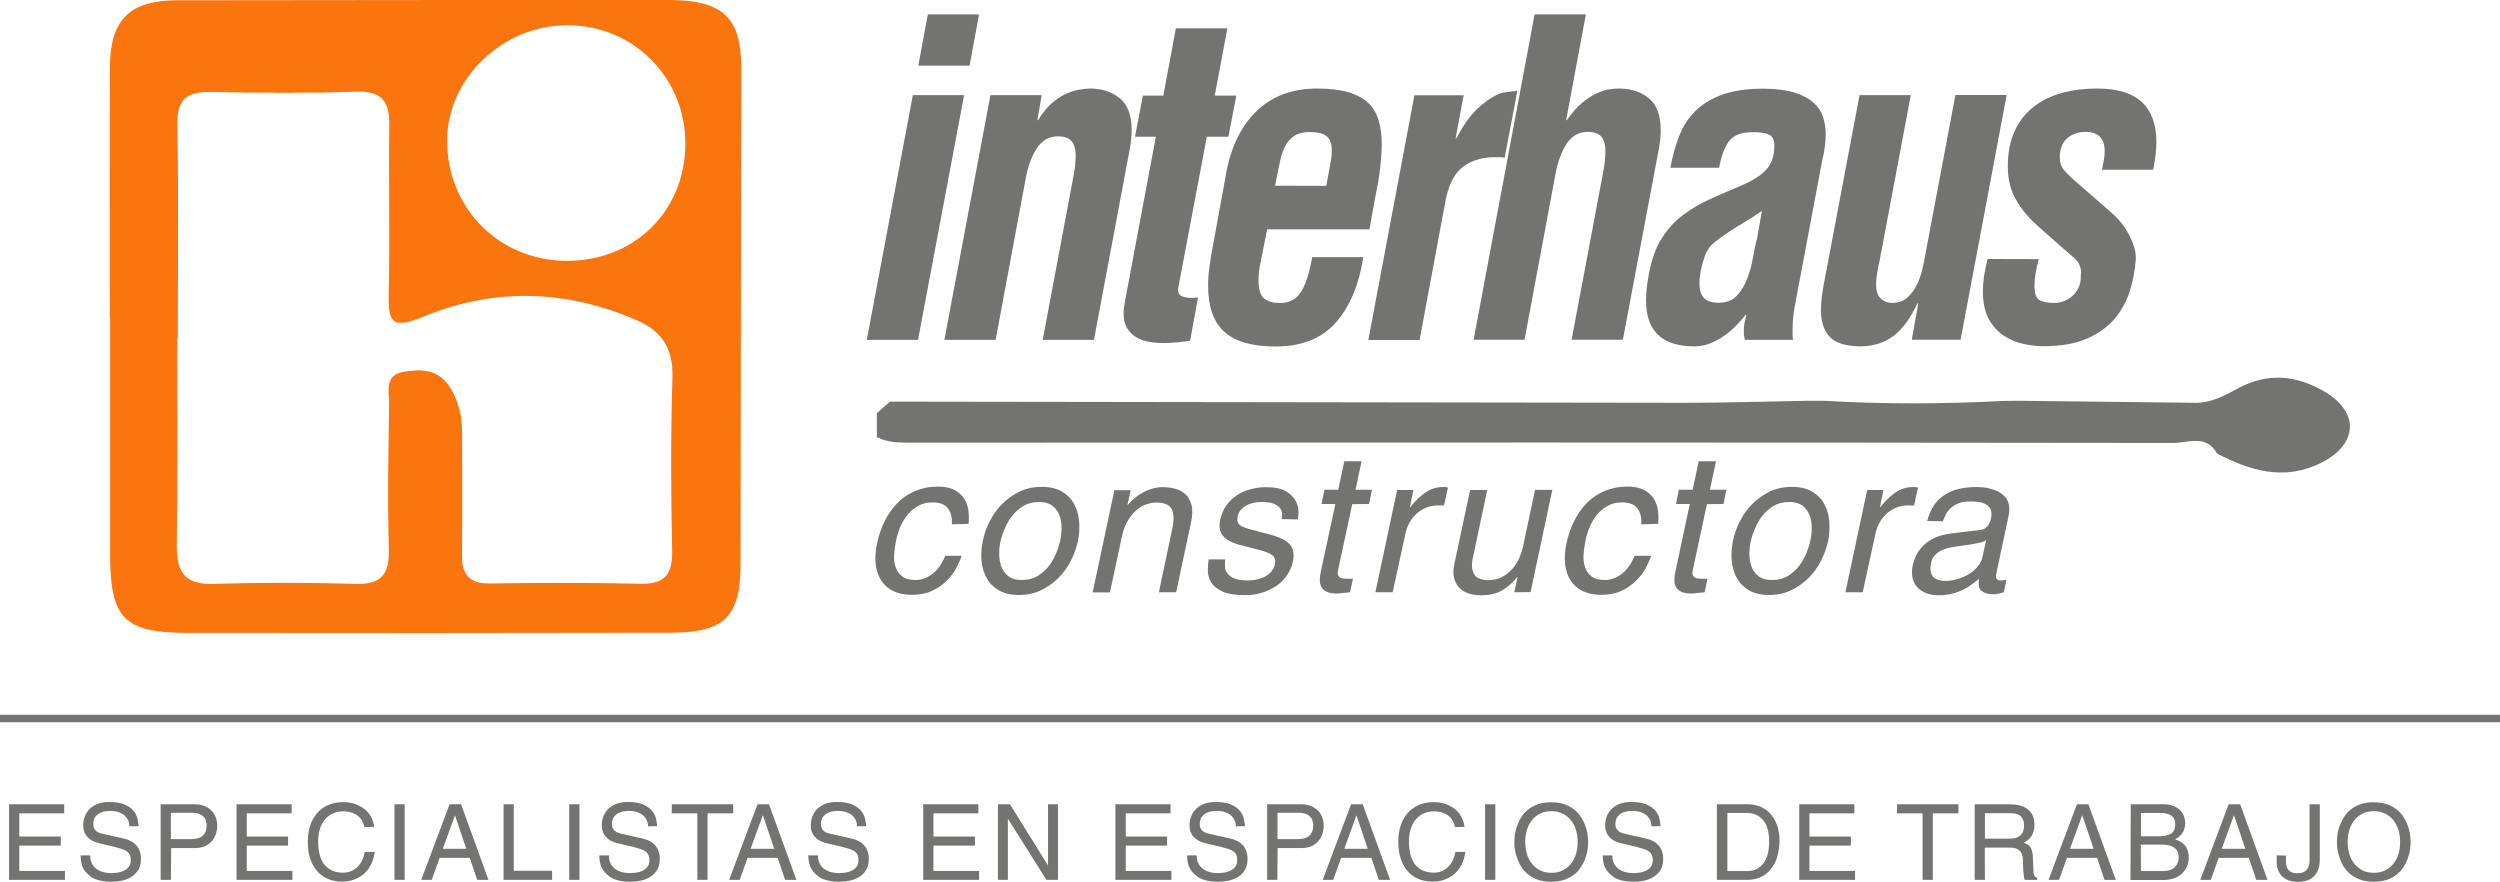 <?xml version="1.0" encoding="UTF-8"?> <svg xmlns="http://www.w3.org/2000/svg" viewBox="0 0 1736.6 612.6"><path d="m602.1 236.1 32-170h35.6l-32 170zm35.8-190.5 6.6-35.6h35.6l-6.6 35.6zm82.7 37.9h.5c2.9-4.8 6-8.7 9.3-11.6s6.6-5.1 9.8-6.6c3.3-1.5 6.4-2.5 9.4-3s5.5-.8 7.5-.8c8.4 0 15.3 2.3 20.8 6.8s8.2 11.9 8.2 22.2c0 4.2-.5 9-1.6 14.5l-24.6 131.1h-35.6l21.3-113.3c1.1-5.6 1.6-10.5 1.6-14.8 0-4-.8-7.2-2.5-9.5-1.6-2.3-4.7-3.6-9-3.8h-.8c-6.4 0-11.4 3-15.1 8.9-3.6 5.9-6.2 13.4-7.7 22.5l-20.5 110h-35.6l32-170h35.6zm106.1 153.2c-2.9.4-5.9.8-9 1.1s-6.2.5-9.3.5c-3.6 0-7.2-.3-10.5-.9-3.4-.6-6.3-1.7-8.9-3.3-2.5-1.6-4.6-3.8-6.2-6.3-1.5-2.6-2.3-6-2.3-10.2 0-2.2.3-4.7.8-7.5l21.6-115.1h-14.5l5.5-28.6h14.2l8.7-46.7h35.8l-8.8 46.7h15l-5.5 28.6h-15l-20 105.8v.6c0 2.2.9 3.7 2.7 4.4s3.8 1.1 6 1.1h2.7c.9 0 1.7-.1 2.5-.3zm24.3-112.2c3.1-20.1 10.1-35.6 21.1-46.6 10.9-10.9 25.2-16.4 42.9-16.4 8.8 0 16 .9 21.7 2.6s10.3 4.2 13.7 7.4 5.8 7.2 7.2 12.1c1.5 4.8 2.2 10.2 2.2 16.3 0 5.2-.4 10.8-1.1 16.9-.7 6-1.8 12.6-3.3 19.6l-4.1 22.9h-71.1l-4.9 24.7c-.7 3.6-1.1 7.2-1.1 10.8 0 6.4 1.4 10.7 4.1 12.7s6.3 3 10.7 3c6.6 0 11.5-2.6 14.8-7.8s5.8-13.3 7.7-24.1h35.5c-2.9 19.1-9.3 34.2-19 45.4-9.8 11.1-23.8 16.7-42 16.7-16.1 0-27.9-3.4-35.4-10.1-7.6-6.7-11.4-17.5-11.4-32.4 0-4.2.3-8.7 1-13.4.6-4.7 1.5-9.9 2.6-15.5zm70.3 4.6 2.7-14.8c.7-3.4 1.1-6.7 1.1-9.9 0-4.6-1.2-7.9-3.6-9.8s-6.3-2.9-11.8-2.9c-4.4 0-7.9.9-10.5 2.6s-4.7 4-6.3 6.9c-1.5 2.9-2.7 6.2-3.5 9.8s-1.6 7.3-2.3 11.1l-1.4 6.9zm89.8-32.9h.5c3.3-6.2 6.4-11.2 9.4-14.9s6.1-6.8 9.2-9.2c5.8-4.6 10.6-7.2 14.4-7.8 3.1-.5 6.3-.9 9.4-1.2l-8.8 46.4c-1.2-.2-2.4-.3-3.5-.3h-3.6c-8.2 0-15.3 2.1-21.2 6.2s-10.1 11.6-12.5 22.5l-18.3 98.3h-35.6l32-170h34.2zm12.5 139.9 42.4-226.1h35.6l-13.7 73.5h.5c3.5-5 6.9-9 10.4-11.9s6.8-5.1 10-6.6 6.1-2.5 8.8-2.9c2.6-.4 5-.6 7-.6 8.4 0 15.3 2.3 20.8 6.8s8.2 11.9 8.2 22.2c0 4.2-.5 9-1.6 14.5l-24.7 131h-35.6l21.9-116.3c1.1-5.6 1.6-10.6 1.6-14.8 0-4-.8-7.2-2.5-9.5-1.6-2.3-4.7-3.6-9-3.8h-.8c-6.4 0-11.4 3-15.1 8.9-3.6 5.9-6.2 13.4-7.7 22.5l-21.1 113h-35.4zm188.5 0c-.6-2.1-.8-4.2-.8-6.3 0-1.8.2-3.6.5-5.4.4-1.8.8-3.7 1.4-5.7h-.6c-2.6 3.3-5.4 6.4-8.5 9.3-2.7 2.7-5.8 5-9 6.9-6 3.8-12 5.7-18.1 5.7-22.4 0-33.6-10.6-33.6-31.9 0-2.8.2-5.8.5-8.9.4-3.4 1-6.8 1.6-10.1 1.8-9.6 4.7-17.7 8.8-24.1 4-6.4 8.9-11.8 14.6-16.1 5.9-4.4 12.3-8.2 19-11.2 7.3-3.3 14.5-6.4 21.9-9.5 8-3.4 13.8-7.2 17.4-11.3s5.3-9.5 5.3-16.1v-.9c-.2-3.8-1.5-6.2-4.1-7.2-2.5-1-6.2-1.5-10.9-1.5-8 0-13.6 2.2-16.7 6.6s-5.3 10.5-6.6 18.1h-33.9c1.5-8 3.5-15.4 6.2-22.2s6.4-12.5 11.3-17.3 11.2-8.6 18.7-11.3c7.6-2.7 16.9-4.1 28-4.1 8.8 0 16 .9 21.6 2.6 5.7 1.7 10.1 4 13.4 6.9s5.6 6.3 6.8 10.1c1.3 3.8 1.9 7.8 1.9 12.1 0 3-.2 6.1-.7 9.3-.4 3.1-1 6.3-1.8 9.3l-18.9 100.4c-1.1 5.5-1.6 11-1.6 16.6v3.6c0 1.2.1 2.4.3 3.6zm11.8-89.6c-4.9 3.4-10.3 6.8-16 10.2s-11.3 7.2-16.8 11.5c-3.1 2.4-5.4 5.6-6.7 9.3-1.3 3.6-2.4 7.4-3.1 11.2-.5 2.8-.8 5.6-.8 8.4 0 4 .9 7.2 2.9 9.6 1.9 2.4 5.4 3.6 10.5 3.6 5.3 0 9.4-1.6 12.5-4.8 3-3.2 5.4-7.1 7.2-11.8 1.8-4.6 3.2-9.6 4.1-14.9.8-4.7 1.8-9.4 3-14zm108.6 64.2h-.6c-4.7 10.2-10.2 17.7-16.4 22.5-6.2 4.7-13.7 7.2-22.4 7.4-10.6 0-17.9-2.2-22-6.5s-6.2-10.6-6.2-18.8c0-5 .7-11.4 2.2-19l24.6-130.2h35.6l-21.9 116.3c-.6 2.5-1.1 4.9-1.5 7.4-.4 2.4-.7 4.9-.7 7.4 0 3.2.5 5.8 1.4 7.8 2.2 3.6 5.5 5.4 9.8 5.4 4.2 0 7.6-1.2 10.3-3.5 2.7-2.4 5-5.3 6.6-8.6 1.7-3.4 3-7.1 4-11 .9-3.9 1.6-7.6 2.2-11l20.8-110.3h35.6l-32 170h-33.9zm83.7-30.7c-1 3.5-1.7 7-2.3 10.5-.5 3-.7 5.6-.7 7.8 0 5.8 1.3 9.3 4 10.4 2.6 1.1 5.4 1.7 8.4 1.7h1.4c4.9 0 9.2-1.7 12.9-5.1 3.6-3.4 5.5-7.7 5.5-13v-.9c0-.4 0-.7.1-.9.1-.3.1-.6.1-.9 0-4.2-1.6-7.7-4.9-10.5s-6.3-5.4-9-7.8l-16.7-14.8c-6.2-5.6-11.1-11.6-14.8-18.1-3.7-6.4-5.5-14.2-5.5-23.2 0-4.4.4-8.5 1.1-12.4 2.6-13.3 9.1-23.5 19.6-30.6s24.3-10.7 41.4-10.7c14 0 24.4 3.2 31.1 9.5s10 15.5 10 27.6c0 5.4-.7 11.9-2.2 19.3h-35.6c.5-2.6 1-5 1.4-7.1s.5-4.1.5-5.9c0-8.8-4.5-13.3-13.4-13.3-4.2 0-7.9 1.1-11.2 3.3s-5.4 5.7-6.3 10.5c-.2.8-.3 2-.3 3.6 0 3.8 1 6.9 3 9.2s4.3 4.6 6.8 6.8l24.9 21.7c1.8 1.4 3.8 3.3 6 5.7 2.2 2.5 4.2 5.1 5.9 8s3.2 6 4.4 9.2 1.8 6.2 1.8 9v1.5c-.5 7.4-1.9 14.7-4.1 21.9-2.2 7.1-5.7 13.6-10.5 19.3s-11.3 10.4-19.3 13.9-18.1 5.3-30.4 5.3c-4 0-8.4-.5-13.3-1.5s-9.5-2.9-13.7-5.6c-4.3-2.7-7.8-6.6-10.7-11.6-2.8-5-4.2-11.6-4.2-19.6 0-6.4 1.1-13.9 3.3-22.3zm-755 184.2c.3-4.8-.7-8.5-2.8-11.2s-5.7-4-10.8-4c-3.7 0-7 .8-9.8 2.4-2.9 1.6-5.3 3.7-7.4 6.2-2.1 2.6-3.8 5.5-5.1 8.6s-2.3 6.3-2.9 9.5c-.6 3.1-1.1 6.2-1.3 9.4s.1 6.2 1 8.8c.9 2.7 2.4 4.8 4.6 6.5s5.3 2.5 9.4 2.5 8-1.5 11.7-4.3c3.7-2.9 6.7-7.1 8.8-12.5h11.4c-.9 2.8-2.3 5.8-4 9-1.8 3.3-4.2 6.2-6.9 8.8-2.8 2.7-6.2 5-10.1 6.7-3.9 1.8-8.5 2.6-13.7 2.6-5 0-9.3-.9-12.8-2.6-3.6-1.8-6.4-4.2-8.4-7.4s-3.3-6.9-3.8-11.3-.2-9.1.9-14.3c1.2-5.5 2.9-10.7 5.3-15.5 2.2-4.6 5.2-8.9 8.8-12.6 3.5-3.6 7.7-6.4 12.4-8.4s10-3.1 15.9-3.1c4.6 0 8.4.8 11.3 2.3s5.2 3.6 6.8 6c1.6 2.5 2.6 5.3 3 8.4s.4 6.2.1 9.2zm21.5 11.6c.9-4.8 2.5-9.3 4.8-13.7 2.2-4.4 5.1-8.5 8.6-12s7.6-6.4 12.1-8.6c4.6-2.2 9.7-3.3 15.4-3.3s10.4 1.1 14.1 3.3 6.5 5 8.4 8.6c1.9 3.5 3.1 7.5 3.5 12 .4 4.6.1 9.2-.8 13.7-1 4.7-2.7 9.3-4.9 13.6-2.2 4.4-5.1 8.5-8.6 12s-7.5 6.4-12.1 8.6-9.7 3.3-15.4 3.3-10.4-1.1-14.1-3.3-6.5-5-8.4-8.6c-1.9-3.5-3.1-7.5-3.5-12-.4-4.6-.1-9.1.9-13.6zm12.3 0c-.6 2.7-.9 5.5-.9 8.2-.1 3 .3 6 1.2 8.9.9 2.8 2.5 5.2 4.8 7.1s5.5 2.9 9.8 2.9 7.9-1 11.1-2.9c3-1.9 5.7-4.3 7.8-7.1 2-2.7 3.7-5.7 5-8.9 1.2-3.1 2.1-5.9 2.6-8.2.6-2.7.9-5.5 1-8.2.1-3.1-.3-6.1-1.2-8.9s-2.5-5.2-4.8-7.1-5.6-2.9-9.8-2.9c-4.3 0-7.9 1-11 2.9-3 1.9-5.7 4.3-7.8 7.1-2.1 2.7-3.8 5.7-5 8.9-1.2 2.6-2.1 5.4-2.8 8.2zm122 35.6h-12l9.2-43.7c1.4-6.2 1.3-10.8-.2-13.9s-5.1-4.7-10.9-4.7c-1.7 0-3.7.3-6 1-2.3.6-4.6 1.8-6.9 3.6s-4.4 4.2-6.4 7.3-3.5 7-4.5 11.8l-8.3 38.7h-12l15.1-71h11.3l-2.2 10.1h.3c.8-.9 2-2.1 3.5-3.5 1.6-1.5 3.4-2.9 5.3-4 2-1.3 4.3-2.4 6.9-3.3 2.7-.9 5.6-1.4 8.4-1.4 2.7 0 5.5.3 8.3 1s5.2 1.9 7.3 3.7c2 1.8 3.5 4.3 4.4 7.5s.8 7.4-.3 12.4zm73.3-50.8c.3-1.1.4-2.3.3-3.7s-.6-2.8-1.4-3.9c-.9-1.2-2.4-2.2-4.4-3.1-2-.8-5-1.2-8.8-1.2-.9 0-2.2.1-3.8.3-1.7.3-3.4.7-5 1.4-1.7.7-3.3 1.7-4.7 3.1s-2.3 3.1-2.8 5.3c-.3 1.5-.3 2.6 0 3.6s.9 1.8 1.8 2.5 2.1 1.3 3.7 1.8c1.5.5 3.4 1.1 5.6 1.6l11.3 3c7 1.8 11.6 4.2 14 7.1s3 6.8 2 11.6c-.8 3.6-2.2 6.9-4.3 9.9-2 2.9-4.6 5.4-7.5 7.3-3.1 2-6.4 3.6-9.9 4.6-3.7 1.1-7.6 1.6-11.5 1.6-7.1 0-12.4-.9-16-2.6-3.6-1.8-6.2-3.9-7.7-6.5-1.5-2.5-2.2-5.3-2.2-8.2 0-2.8.2-5.4.6-7.5h11.5c-.2 1.4-.2 2.9-.2 4.6s.5 3.3 1.5 4.8c1 1.4 2.5 2.7 4.8 3.7 2.2 1 5.5 1.5 9.7 1.5 2.2 0 4.3-.2 6.3-.7s3.9-1.1 5.6-2c1.6-.9 3.1-2 4.3-3.5 1.2-1.4 2.1-3.1 2.5-5.1.6-2.8 0-4.9-1.9-6.3s-5.2-2.7-10.1-3.9l-13.2-3.4c-4.7-1.3-8.3-3.2-10.7-5.9s-3.1-6.5-2.1-11.3c.8-3.9 2.3-7.3 4.3-10.1s4.6-5.2 7.5-7.1 6.1-3.3 9.4-4.1c3.4-.9 6.9-1.4 10.4-1.4 6.3 0 11.1 1 14.3 3s5.5 4.3 6.7 6.9c1.3 2.6 1.9 5.1 1.8 7.5s-.2 4.1-.4 5zm49-10.4-9.9 46.2c-.3 1.4-.2 2.4.1 3.2.3.7.9 1.3 1.6 1.7s1.4.6 2.3.6c.8 0 1.5.1 2.2.1h4.2l-2 9.4c-2.3.2-4.2.4-5.8.6-1.1.2-2.2.3-3.3.3-3 0-5.3-.4-7-1.2s-2.9-1.8-3.7-3.2-1.3-3.1-1.2-4.8c0-1.9.2-3.9.7-6.1l10.1-46.9h-9.6l2-9.9h9.6l4.2-19.8h12l-4.2 19.8h11.4l-2 9.9zm28.1 61.2h-12l15.1-71h11.3l-2.4 11.8h.3c3.3-4.2 6.7-7.5 10.5-10.1s7.8-3.8 12.4-3.8c.7 0 1.3 0 1.8.1.5 0 .9.2 1.4.3l-2.7 12.4h-4.5c-2.8 0-5.4.5-7.9 1.5-2.4 1-4.6 2.4-6.6 4.1-1.9 1.8-3.6 3.8-4.9 6.1s-2.2 4.7-2.8 7.3zm84.5 0 2.2-10.3-.1-.3c-3.4 4.2-7.1 7.3-10.9 9.5-3.8 2.1-8.6 3.2-14.3 3.2-2.6 0-5.3-.3-7.8-1-2.5-.6-4.8-1.9-6.7-3.6s-3.2-4-4.1-6.8-.8-6.3.1-10.6l10.9-51.1h11.9l-10 47.1c-.6 2.9-.8 5.3-.5 7.3s1 3.6 1.9 4.8 2.2 2.1 3.8 2.6 3.3.8 5.2.8c3.8 0 7.1-.7 9.9-2.2 2.7-1.4 5.2-3.4 7.2-5.7s3.6-4.8 4.8-7.6 2.1-5.5 2.6-8.1l8.3-39.1h12l-15.1 71zm88.2-47.2c.3-4.8-.7-8.5-2.8-11.2s-5.7-4-10.8-4c-3.7 0-7 .8-9.8 2.4s-5.4 3.7-7.4 6.2c-2.1 2.6-3.8 5.5-5.1 8.6-1.3 3.2-2.3 6.3-2.9 9.5-.6 3.1-1.1 6.2-1.3 9.4s.1 6.2 1 8.8c.9 2.7 2.4 4.8 4.5 6.5 2.2 1.7 5.3 2.5 9.4 2.5s8-1.5 11.7-4.3c3.7-2.9 6.7-7.1 8.8-12.5h11.5c-1 3.1-2.4 6.1-4 9-1.8 3.3-4.2 6.2-6.9 8.8-3 2.8-6.4 5.1-10.1 6.7-3.9 1.8-8.5 2.6-13.7 2.6-5 0-9.3-.9-12.8-2.6-3.6-1.8-6.4-4.2-8.4-7.4s-3.3-6.9-3.8-11.3-.2-9.1.9-14.3c1.1-5.4 2.9-10.6 5.3-15.5 2.2-4.6 5.2-8.9 8.8-12.6 3.5-3.6 7.7-6.4 12.4-8.4s10-3.1 15.9-3.1c4.6 0 8.4.8 11.4 2.3 2.9 1.5 5.2 3.6 6.8 6 1.6 2.5 2.6 5.3 3 8.4s.4 6.2.1 9.2zm45.6-14-9.9 46.2c-.3 1.4-.2 2.4.1 3.2.3.7.9 1.3 1.6 1.7s1.4.6 2.2.6 1.5.1 2.2.1h4.2l-2 9.4c-2.3.2-4.2.4-5.8.6-1.1.2-2.2.3-3.3.3-3 0-5.3-.4-7-1.2s-2.9-1.8-3.7-3.2-1.3-3.1-1.2-4.8c0-1.9.2-3.9.7-6.1l10-46.9h-9.6l2-9.9h9.6l4.2-19.8h12l-4.2 19.8h11.4l-2 9.9zm18.1 25.6c.9-4.7 2.6-9.3 4.8-13.7s5.1-8.5 8.6-12 7.6-6.4 12.1-8.6c4.6-2.2 9.7-3.3 15.4-3.3s10.4 1.1 14.1 3.3 6.5 5 8.4 8.6c1.9 3.5 3.1 7.5 3.5 12 .3 4.6.1 9.2-.8 13.7-1 4.7-2.7 9.3-4.9 13.6-2.2 4.4-5.1 8.5-8.6 12s-7.6 6.4-12.1 8.6c-4.6 2.2-9.7 3.3-15.4 3.3s-10.4-1.1-14.1-3.3-6.5-5-8.4-8.6c-1.9-3.5-3.1-7.5-3.5-12-.4-4.6-.1-9.1.9-13.6zm12.4 0c-.6 2.4-.9 5.1-1 8.2-.1 3 .3 6 1.2 8.9.9 2.8 2.5 5.2 4.8 7.1s5.5 2.9 9.8 2.9 7.9-1 11.1-2.9c3-1.9 5.7-4.3 7.8-7.1 2-2.7 3.7-5.7 5-8.9 1.2-3.1 2.1-5.9 2.6-8.2.5-2.4.9-5.1 1-8.2.1-3-.3-6-1.2-8.9-.9-2.8-2.6-5.3-4.8-7.1-2.3-1.9-5.6-2.9-9.8-2.9-4.3 0-7.9 1-11 2.9-3 1.9-5.7 4.3-7.8 7.1-2.1 2.7-3.7 5.7-5 8.9-1.3 3.1-2.2 5.8-2.7 8.2zm77.7 35.6h-12l15.1-71h11.3l-2.4 11.8h.3c3.3-4.2 6.7-7.5 10.5-10.1s7.8-3.8 12.4-3.8c.7 0 1.3 0 1.8.1.5 0 .9.2 1.4.3l-2.7 12.4h-4.5c-2.8 0-5.4.5-7.9 1.5-2.4 1-4.6 2.4-6.6 4.1-1.9 1.8-3.6 3.8-4.9 6.1s-2.2 4.7-2.8 7.3zm44.8-49.5c1.1-4.3 2.7-7.9 4.7-10.9 2-2.9 4.5-5.4 7.5-7.3 3.1-2 6.5-3.4 10-4.1 4-.9 8.1-1.3 12.2-1.3.9 0 2.2.1 3.9.2s3.5.4 5.3.9 3.7 1.1 5.5 2 3.4 2.1 4.8 3.5c1.4 1.5 2.3 3.3 2.8 5.5s.5 4.8-.1 7.7l-8.7 40.9c-.5 2.8.5 4.2 3.1 4.2 1.4 0 2.7-.2 4.1-.5l-1.9 8.7c-1.1.3-2.2.6-3.2.9s-2.2.5-3.6.5c-2.6 0-4.7-.3-6.2-.9s-2.6-1.5-3.3-2.4c-.7-1-1.1-2.2-1.1-3.5-.1-1.3 0-2.7.2-4-1.5 1.3-3.1 2.6-4.9 3.9-4.1 3.1-8.8 5.3-13.8 6.5-3.1.8-6.3 1.1-9.4 1.1-3.3 0-6.2-.5-8.7-1.5s-4.6-2.4-6.2-4.2-2.7-4.1-3.2-6.5c-.5-2.5-.5-5.3.1-8.4.3-1.5.9-3.3 1.8-5.6s2.3-4.6 4.3-6.9c1.9-2.3 4.5-4.3 7.8-6.1s7.4-3 12.5-3.7l20.2-2.4c.7-.1 1.5-.3 2.2-.5.8-.2 1.5-.6 2.2-1.2s1.4-1.4 2-2.4 1.1-2.5 1.5-4.3c1.5-7.7-3.2-11.5-14.3-11.5-3.5 0-6.3.5-8.5 1.4s-4.1 2.1-5.5 3.5c-1.4 1.3-2.5 2.8-3.3 4.5-.8 1.6-1.4 3.1-2 4.4zm41 13.2c-.6.4-1.3.8-2 1.1-1.1.5-2.3.8-3.5 1-1.5.3-3.4.7-5.8 1.1s-5.5.8-9.3 1.3c-1.5.2-3.2.5-5.1.9-1.8.4-3.6 1-5.3 1.8s-3.2 1.9-4.6 3.3-2.3 3.2-2.7 5.5c-.8 3.9-.5 6.9 1.1 9.1 1.5 2.2 4.6 3.3 9.1 3.3 2.8 0 5.6-.4 8.4-1.3 2.7-.8 5.4-2 7.8-3.5 2.3-1.4 4.4-3.2 6.1-5.3 1.7-2 2.7-4.2 3.2-6.6zm-1334.6 236.1h-38.8v-52.5h38.3v6.3h-31.2v16.1h28.8v6.3h-28.8v17.6h31.7zm44.8-37.2c-.1-2-.5-3.8-1.4-5.1s-1.8-2.5-3.1-3.3-2.7-1.4-4.1-1.8c-1.5-.3-3-.5-4.5-.5-1.1 0-2.4.1-3.8.3s-2.7.7-3.9 1.3c-1.2.7-2.3 1.6-3.1 2.8s-1.2 2.8-1.2 4.8c0 1.1.2 2.1.5 2.8.4.8.8 1.4 1.4 1.9s1.2.9 2 1.2c.7.3 1.5.5 2.3.7l15 3.4c1.7.4 3.3.9 4.7 1.7 1.5.7 2.7 1.7 3.8 2.8 1 1.1 1.9 2.5 2.5 4.1s.9 3.4.9 5.5c0 3.1-.6 5.7-1.9 7.8-1.3 2-3 3.7-5 4.9-2.1 1.2-4.3 2.1-6.7 2.5-2.3.5-4.6.7-7 .7-2.1 0-4.2-.1-6.3-.5-1.5-.3-3-.7-4.5-1.2-1.1-.4-2.1-1-3.1-1.6-.7-.5-1.4-1.1-2.1-1.7-2.2-2-3.7-4.2-4.3-6.3-.7-2.3-1-4.6-1-7h6.7c0 2.4.4 4.4 1.3 5.9.9 1.6 2 2.8 3.4 3.8 1.4.9 2.9 1.6 4.6 2s3.4.6 5.1.6c1.3 0 2.7-.1 4.3-.3s3.1-.6 4.5-1.3c1.4-.6 2.6-1.5 3.5-2.7 1-1.2 1.4-2.7 1.4-4.6 0-1.4-.2-2.5-.5-3.5-.4-.9-1-1.8-1.8-2.4-.9-.7-2-1.3-3.4-1.8-1.8-.6-3.6-1.1-5.4-1.6l-10.7-2.5c-1.1-.3-2.2-.6-3.2-1-1.3-.5-2.6-1.2-3.7-2.1-1.2-1-2.3-2.2-3-3.6-.8-1.5-1.3-3.4-1.3-5.7 0-2 .3-4 1-6 .7-1.9 1.8-3.7 3.2-5.2 1.5-1.5 3.3-2.7 5.6-3.7 2.3-.9 5-1.4 8.2-1.4 4.6 0 8.2.6 10.9 1.8s4.7 2.7 6.1 4.4 2.3 3.6 2.7 5.5.7 3.6.8 5.1zm28.8 37.2h-7.1v-52.5h23.6c2.2 0 4.5.3 6.6 1.1 1.9.8 3.6 1.8 4.9 3.1s2.4 2.9 3.1 4.7 1.1 3.8 1.1 5.9c0 1.9-.3 3.7-.8 5.5-.6 1.8-1.5 3.5-2.7 5s-2.8 2.7-4.8 3.7c-2 .9-4.4 1.4-7.2 1.4h-16.5zm0-28.3h14.1c1.6 0 3.1-.2 4.3-.5 1.3-.3 2.4-.8 3.4-1.6.9-.7 1.7-1.7 2.2-2.9s.8-2.7.8-4.5c0-1.7-.3-3-.8-4.2-.5-1.1-1.3-2-2.2-2.7-1-.7-2.1-1.2-3.3-1.5-1.3-.3-2.7-.5-4.1-.4h-14.4zm84.4 28.3h-38.8v-52.5h38.3v6.3h-31.2v16.1h28.7v6.3h-28.7v17.6h31.7zm50-36.7c-.5-2.3-1.3-4.2-2.4-5.6s-2.4-2.6-3.8-3.3c-1.4-.8-2.8-1.3-4.4-1.6-1.4-.3-2.8-.4-4.2-.4-2.3 0-4.6.4-6.7 1.3s-3.9 2.2-5.5 3.9-2.8 3.9-3.7 6.5-1.4 5.6-1.4 9.1c0 3.1.3 6 .9 8.6.6 2.7 1.6 5 2.9 6.9 1.4 1.9 3.2 3.5 5.4 4.6s5 1.7 8.2 1.7c1.2 0 2.5-.2 3.9-.5 1.5-.4 2.9-1.1 4.4-2.1 1.4-1 2.8-2.5 4-4.4s2.1-4.4 2.7-7.4h6.9c-.5 3.3-1.3 6.1-2.4 8.4-1.2 2.3-2.5 4.2-4 5.7-1.4 1.5-3 2.7-4.7 3.6-1.5.8-3.1 1.5-4.8 2-1.4.4-2.8.7-4.2.8-1.3.1-2.2.1-2.8.1-3 0-5.9-.5-8.7-1.5s-5.4-2.6-7.6-4.9-4-5.1-5.3-8.6c-1.4-3.5-2-7.8-2-12.9 0-4 .6-7.7 1.7-11.1 1-3.2 2.7-6.1 4.8-8.6 2.1-2.4 4.8-4.4 7.7-5.6 3-1.3 6.5-2 10.3-2 3.4 0 6.3.5 8.9 1.5 2.4.9 4.6 2.2 6.6 3.8 1.8 1.6 3.2 3.4 4.2 5.5s1.7 4.2 1.9 6.4zm28 36.7h-7.1v-52.5h7.1zm24.3-15.3-5.5 15.3h-7.3l19.7-52.5h8l19 52.5h-7.8l-5.2-15.3zm18.5-6.3-7.8-23.1h-.1l-8.4 23.1zm33 15.3h26.6v6.3h-33.7v-52.5h7.1zm45.6 6.3h-7.1v-52.5h7.1zm47.7-37.2c-.1-2-.5-3.8-1.4-5.1-.8-1.3-1.8-2.4-3.1-3.3-1.3-.8-2.7-1.4-4.1-1.8-1.5-.3-3-.5-4.5-.5-1.1 0-2.4.1-3.8.3s-2.7.7-3.9 1.3c-1.2.7-2.3 1.6-3.1 2.8s-1.2 2.8-1.2 4.8c0 1.1.2 2.1.6 2.8.4.8.8 1.4 1.4 1.9s1.2.9 2 1.2c.7.3 1.5.5 2.3.7l15 3.4c1.7.4 3.3.9 4.7 1.7 1.5.7 2.7 1.7 3.8 2.8 1 1.1 1.9 2.5 2.5 4.1s.9 3.4.9 5.5c0 3.1-.6 5.7-1.9 7.8-1.3 2-3 3.7-5 4.9-2.1 1.2-4.3 2.1-6.7 2.5-2.3.5-4.6.7-7 .7-2.1 0-4.2-.1-6.3-.5-1.5-.3-3-.7-4.5-1.2-1.1-.4-2.1-1-3.1-1.6-.7-.5-1.4-1.1-2.1-1.7-2.2-2-3.7-4.2-4.4-6.3-.7-2.3-1-4.6-1-7h6.7c0 2.4.4 4.4 1.3 5.9.9 1.6 2 2.8 3.4 3.8 1.4.9 2.9 1.6 4.6 2s3.4.6 5.1.6c1.3 0 2.7-.1 4.3-.3s3.1-.6 4.5-1.3c1.4-.6 2.6-1.5 3.5-2.7 1-1.2 1.4-2.7 1.4-4.6 0-1.4-.2-2.5-.6-3.5-.4-.9-1-1.8-1.8-2.4-.9-.7-2-1.3-3.4-1.8-1.8-.6-3.6-1.1-5.4-1.6l-10.7-2.5c-1.1-.3-2.2-.6-3.2-1-1.3-.5-2.6-1.2-3.7-2.1-1.2-1-2.3-2.2-3-3.6-.8-1.5-1.3-3.4-1.3-5.7 0-2 .3-4 1-6 .7-1.9 1.8-3.7 3.2-5.2 1.5-1.5 3.3-2.7 5.6-3.7 2.3-.9 5-1.4 8.2-1.4 4.6 0 8.2.6 10.9 1.8s4.7 2.7 6.1 4.4 2.3 3.6 2.7 5.5.7 3.6.8 5.1zm16.5-15.3h42.6v6.3h-17.8v46.2h-7.1v-46.2h-17.8zm52.6 37.2-5.5 15.3h-7.3l19.7-52.5h8l19 52.5h-7.8l-5.2-15.3zm18.5-6.3-7.8-23.1h-.2l-8.4 23.1zm57.6-15.6c-.1-2-.5-3.8-1.4-5.1-.8-1.4-1.8-2.5-3.1-3.3s-2.7-1.4-4.1-1.8c-1.5-.3-3-.5-4.5-.5-1.1 0-2.4.1-3.8.3s-2.7.7-3.9 1.3c-1.2.7-2.2 1.6-3.1 2.8-.8 1.2-1.2 2.8-1.2 4.8 0 1.1.2 2.1.5 2.8.4.8.8 1.4 1.4 1.9s1.2.9 2 1.2c.7.3 1.5.5 2.3.7l15 3.4c1.7.4 3.3.9 4.8 1.7 1.5.7 2.7 1.7 3.8 2.8 1 1.1 1.9 2.5 2.5 4.1s.9 3.4.9 5.5c0 3.1-.6 5.7-1.9 7.8-1.2 2-2.9 3.7-5 4.9-2 1.2-4.2 2-6.7 2.5-2.3.5-4.6.7-7 .7-2.1 0-4.2-.1-6.3-.5-1.5-.3-3-.7-4.5-1.2-1.1-.4-2.1-1-3.1-1.6-.7-.5-1.4-1.1-2.1-1.7-2.2-2-3.7-4.2-4.4-6.3-.7-2.3-1-4.6-1-7h6.7c0 2.4.4 4.4 1.3 5.9.9 1.6 2 2.8 3.4 3.8 1.4.9 2.9 1.6 4.6 2s3.4.6 5.1.6c1.3 0 2.7-.1 4.3-.3s3.1-.6 4.5-1.3c1.4-.6 2.6-1.5 3.5-2.7 1-1.2 1.4-2.7 1.4-4.6 0-1.4-.2-2.5-.5-3.5-.4-1-1-1.8-1.8-2.4-1-.8-2.2-1.4-3.4-1.8-1.8-.6-3.6-1.1-5.4-1.6l-10.8-2.5c-1.1-.3-2.2-.6-3.2-1-1.3-.5-2.6-1.2-3.7-2.1-1.2-1-2.3-2.2-3-3.6-.9-1.5-1.3-3.4-1.3-5.7 0-2 .3-4 1-6 .7-1.9 1.8-3.7 3.2-5.2 1.5-1.5 3.3-2.7 5.6-3.7 2.3-.9 5-1.4 8.2-1.4 4.6 0 8.2.6 10.9 1.8s4.7 2.7 6.1 4.4 2.3 3.6 2.7 5.5.7 3.6.8 5.1zm84.7 37.2h-38.8v-52.5h38.3v6.3h-31.2v16.1h28.8v6.3h-28.8v17.6h31.7zm47.9-52.5h6.9v52.5h-8l-26.7-42.4h-.1v42.4h-6.9v-52.5h8.4l26.3 42.4h.1zm85.6 52.5h-38.8v-52.5h38.3v6.3h-31.1v16.1h28.7v6.3h-28.7v17.6h31.7v6.2zm44.9-37.2c-.1-2-.6-3.8-1.4-5.1-.8-1.4-1.8-2.5-3.1-3.3s-2.7-1.4-4.1-1.8c-1.5-.3-3-.5-4.5-.5-1.1 0-2.4.1-3.8.3s-2.7.7-3.9 1.3c-1.2.7-2.3 1.6-3.1 2.8s-1.2 2.8-1.2 4.8c0 1.1.2 2.1.5 2.8.4.8.8 1.4 1.4 1.9s1.2.9 2 1.2c.7.3 1.5.5 2.3.7l15 3.4c1.7.4 3.3.9 4.8 1.7 1.5.7 2.7 1.7 3.8 2.8s1.9 2.5 2.5 4.1.9 3.4.9 5.5c0 3.1-.6 5.7-1.9 7.8-1.2 2-2.9 3.7-5 4.9-2 1.2-4.2 2-6.7 2.5-2.3.5-4.6.7-7 .7-2.1 0-4.2-.1-6.3-.5-1.5-.3-3-.7-4.5-1.2-1.1-.4-2.1-1-3.1-1.6-.7-.5-1.4-1.1-2.1-1.7-2.2-2-3.7-4.2-4.4-6.3-.7-2.3-1-4.6-1-7h6.7c0 2.4.4 4.4 1.3 5.9.9 1.6 2 2.8 3.4 3.8 1.4.9 2.9 1.6 4.6 2s3.4.6 5.1.6c1.3 0 2.7-.1 4.3-.3s3.1-.6 4.5-1.3c1.4-.6 2.6-1.5 3.5-2.7 1-1.2 1.4-2.7 1.4-4.6 0-1.4-.2-2.5-.5-3.5-.4-1-1-1.8-1.8-2.4-1-.8-2.2-1.4-3.4-1.8-1.8-.6-3.6-1.1-5.4-1.6l-10.8-2.5c-1.1-.3-2.2-.6-3.2-1-1.3-.5-2.6-1.2-3.7-2.1-1.2-1-2.3-2.2-3-3.6-.9-1.5-1.3-3.4-1.3-5.7 0-2 .3-4 1-6 .7-1.9 1.8-3.7 3.2-5.2 1.5-1.5 3.3-2.7 5.6-3.7 2.3-.9 5-1.4 8.2-1.4 4.6 0 8.2.6 10.9 1.8s4.7 2.7 6.1 4.4 2.3 3.6 2.7 5.5.7 3.6.8 5.1zm28.8 37.2h-7.1v-52.5h23.6c2.4 0 4.6.4 6.6 1.1 1.9.8 3.6 1.8 4.9 3.1 1.4 1.3 2.4 2.9 3.1 4.7s1.1 3.8 1.1 5.9c0 1.9-.3 3.7-.8 5.5-.6 1.8-1.5 3.5-2.7 5s-2.8 2.7-4.8 3.7c-2 .9-4.4 1.4-7.2 1.4h-16.5zm0-28.3h14.1c1.6 0 3.1-.2 4.4-.5s2.4-.8 3.4-1.6 1.7-1.8 2.2-2.9c.5-1.2.8-2.7.8-4.5 0-1.7-.3-3-.8-4.2-.5-1.1-1.3-2-2.2-2.7-1-.7-2.1-1.2-3.3-1.5-1.3-.3-2.7-.5-4.1-.4h-14.4v18.3zm44.3 13-5.5 15.3h-7.3l19.7-52.5h8.1l19 52.5h-7.8l-5.2-15.3zm18.5-6.3-7.8-23.1h-.1l-8.4 23.1zm60.6-15.1c-.5-2.3-1.3-4.2-2.4-5.6-1-1.4-2.3-2.5-3.8-3.3-1.4-.8-2.8-1.3-4.3-1.6s-2.9-.4-4.2-.4c-2.3 0-4.6.4-6.7 1.3s-4 2.2-5.5 3.9c-1.6 1.7-2.8 3.9-3.7 6.5s-1.4 5.6-1.4 9.1c0 3.1.3 6 .9 8.6.6 2.7 1.6 5 2.9 6.9 1.4 1.9 3.2 3.5 5.4 4.6s5 1.7 8.2 1.7c1.2 0 2.5-.2 3.9-.5 1.5-.4 2.9-1.1 4.3-2.1s2.8-2.5 4-4.4 2.1-4.4 2.7-7.4h6.9c-.5 3.3-1.3 6.1-2.4 8.4-1 2.1-2.3 4-4 5.7-1.4 1.4-3 2.7-4.7 3.6-1.5.8-3.1 1.5-4.8 2-1.4.4-2.8.7-4.2.8-1.3.1-2.2.1-2.9.1-3 0-5.9-.5-8.7-1.5-2.9-1-5.4-2.7-7.6-4.9s-4-5.1-5.3-8.6-2-7.8-2-12.9c0-4 .6-7.7 1.7-11.1 1-3.2 2.7-6.1 4.8-8.6 2.1-2.4 4.8-4.3 7.7-5.6 3.1-1.3 6.5-2 10.3-2 3.4 0 6.3.5 8.9 1.5 2.4.9 4.6 2.2 6.5 3.8 1.8 1.6 3.2 3.4 4.2 5.5s1.7 4.2 1.9 6.4zm28 36.7h-7.1v-52.5h7.1zm64.5-26.3c0 1.9-.2 3.9-.5 6-.4 2.1-1 4.2-1.8 6.2-.8 2.1-1.9 4-3.2 5.9s-2.9 3.6-4.8 4.9c-2 1.5-4.3 2.6-6.7 3.4-2.5.8-5.4 1.2-8.7 1.2s-6.2-.4-8.7-1.2c-2.4-.8-4.6-1.9-6.7-3.4-1.8-1.4-3.5-3-4.8-4.9-1.3-1.8-2.3-3.8-3.1-5.9-.8-2-1.4-4.1-1.8-6.2-.4-2-.5-4-.5-6 0-1.9.2-3.9.5-6 .4-2.1 1-4.2 1.8-6.2s1.8-4 3.1-5.9 2.9-3.6 4.8-4.9c1.9-1.4 4.1-2.6 6.7-3.4 2.5-.8 5.4-1.2 8.7-1.2s6.2.4 8.7 1.2c2.4.8 4.6 1.9 6.7 3.4 1.9 1.4 3.5 3.1 4.8 4.9 1.3 1.9 2.4 3.8 3.2 5.9s1.4 4.1 1.8 6.2c.3 2.1.5 4.1.5 6zm-7.3 0c0-3.1-.4-5.9-1.2-8.5-.8-2.5-2-4.8-3.6-6.8-1.6-1.9-3.5-3.4-5.8-4.5-2.4-1.1-5-1.7-7.6-1.6-2.9 0-5.4.5-7.7 1.6-2.2 1.1-4.2 2.6-5.7 4.5-1.6 1.9-2.8 4.2-3.6 6.8-.8 2.8-1.3 5.6-1.2 8.5 0 3.1.4 5.9 1.2 8.5s2 4.9 3.6 6.8 3.5 3.4 5.7 4.5 4.8 1.6 7.7 1.6c2.8 0 5.4-.5 7.6-1.6 2.2-1 4.2-2.6 5.8-4.5s2.8-4.2 3.6-6.8 1.2-5.4 1.2-8.5zm51.3-10.9c-.1-2-.5-3.8-1.4-5.1-.8-1.3-1.8-2.4-3.1-3.3-1.3-.8-2.7-1.4-4.1-1.8-1.5-.3-3-.5-4.5-.5-1.1 0-2.4.1-3.8.3s-2.7.7-3.9 1.3c-1.2.7-2.3 1.6-3.1 2.8s-1.2 2.8-1.2 4.8c0 1.1.2 2.1.6 2.8.4.8.8 1.4 1.4 1.9s1.2.9 2 1.2c.7.3 1.5.5 2.3.7l15 3.4c1.7.4 3.3.9 4.7 1.7 1.5.7 2.7 1.7 3.8 2.8 1 1.1 1.9 2.5 2.5 4.1s.9 3.4.9 5.5c0 3.1-.6 5.7-1.9 7.8-1.3 2-3 3.7-5 4.9-2.1 1.2-4.3 2.1-6.7 2.5-2.3.5-4.6.7-7 .7-2.1 0-4.2-.1-6.3-.5-1.5-.3-3-.7-4.5-1.2-1.1-.4-2.1-1-3.1-1.6-.7-.5-1.4-1.1-2.1-1.7-2.2-2-3.7-4.2-4.4-6.3-.7-2.3-1-4.6-1-7h6.7c0 2.4.4 4.4 1.3 5.9.9 1.6 2 2.8 3.4 3.8 1.4.9 2.9 1.6 4.6 2s3.4.6 5.1.6c1.3 0 2.7-.1 4.3-.3s3.1-.6 4.5-1.3c1.4-.6 2.6-1.5 3.5-2.7 1-1.2 1.4-2.7 1.4-4.6 0-1.4-.2-2.5-.6-3.5-.4-.9-1-1.8-1.8-2.4-.9-.7-2-1.3-3.4-1.8-1.8-.6-3.6-1.1-5.4-1.6l-10.7-2.5c-1.1-.3-2.2-.6-3.2-1-1.3-.5-2.6-1.2-3.7-2.1-1.2-1-2.3-2.2-3-3.6-.8-1.5-1.3-3.4-1.3-5.7 0-2 .3-4 1-6 .7-1.9 1.8-3.7 3.2-5.2 1.5-1.5 3.3-2.7 5.6-3.7 2.3-.9 5-1.4 8.2-1.4 4.6 0 8.2.6 10.9 1.8s4.7 2.7 6.1 4.4 2.3 3.6 2.7 5.5.7 3.6.8 5.1zm45.6-15.3h21.3c3.4 0 6.5.6 9.2 1.9 2.7 1.2 5.1 3 6.9 5.2 2 2.4 3.5 5.1 4.4 8 1 3.1 1.5 6.6 1.5 10.4 0 3.1-.4 6.2-1.1 9.2-.7 3.1-1.9 6.1-3.7 8.7-1.8 2.7-4.1 4.9-6.9 6.5-2.9 1.7-6.5 2.6-10.8 2.6h-21v-52.5zm7.1 46.4h13.8c4.6 0 8.3-1.7 11.1-5.2s4.1-8.6 4.1-15.3c0-6.6-1.4-11.6-4.2-14.9s-6.7-5-11.5-5h-13.3zm88.7 6.1h-38.8v-52.5h38.3v6.3h-31.2v16.1h28.8v6.3h-28.8v17.6h31.7zm29.2-52.5h42.6v6.3h-17.8v46.2h-7.1v-46.2h-17.8zm61 52.5h-7.1v-52.5h24.3c2.1 0 4.3.2 6.3.7 2.1.4 3.9 1.2 5.5 2.2 1.6 1.1 2.9 2.5 3.9 4.3s1.5 4.1 1.5 6.9c0 1.9-.2 3.6-.7 5-.7 2.3-2.1 4.4-4.1 5.9-.9.7-1.7 1.2-2.6 1.7.7.3 1.5.6 2.2 1s1.4.9 2 1.6 1.1 1.6 1.4 2.8c.4 1.1.6 2.6.7 4.4l.4 9.5c0 .7 0 1.4.1 1.9s.2 1 .4 1.4.5.8.8 1.1.8.6 1.3.9v1.2h-8.7c-.3-1-.5-2.1-.6-3.1-.2-1.3-.3-2.6-.4-3.9-.1-2-.2-4.1-.2-6.1 0-1.1-.1-2.2-.3-3.3s-.6-2.1-1.2-3c-.7-1-1.7-1.7-2.8-2.2-1.2-.6-2.9-.8-5-.8h-17.2zm0-28.6h16.5c1.3 0 2.6-.1 3.9-.3s2.4-.7 3.4-1.3c1-.7 1.8-1.6 2.4-2.7.6-1.2 1-2.7 1-4.7s-.3-3.7-1-4.8c-.6-1.1-1.4-2-2.4-2.6-.9-.6-2-1-3.1-1.1-1-.1-2-.2-3-.2h-17.7zm57 13.3-5.5 15.3h-7.3l19.7-52.5h8l19 52.5h-7.8l-5.2-15.3zm18.5-6.3-7.8-23.1h-.2l-8.4 23.1zm25.8-30.9h23.1c2.4 0 4.6.4 6.4 1.1s3.4 1.7 4.6 2.9 2.2 2.6 2.8 4.2.9 3.3.9 5.1c0 .9-.1 1.8-.3 2.8s-.6 2-1.1 3-1.2 1.9-2.1 2.8-2.1 1.7-3.5 2.4c.9.3 1.9.8 3 1.3s2.1 1.3 3.1 2.2c1 1 1.8 2.2 2.4 3.7s1 3.4 1 5.6c0 2.1-.4 4.1-1.2 6s-1.9 3.5-3.4 4.9c-1.6 1.5-3.5 2.6-5.6 3.4-2.2.8-4.8 1.2-7.7 1.2h-22.6zm7.1 22.2h12.8c3.4 0 6.1-.6 8.1-1.8 1.9-1.2 2.9-3.4 2.9-6.7 0-2.5-.8-4.4-2.5-5.7s-4.5-2-8.4-2h-12.9zm0 24.2h15.1c3.7 0 6.5-.9 8.3-2.6s2.8-4.1 2.8-7c0-1.9-.4-3.4-1.1-4.5s-1.7-2.1-2.9-2.7c-1.2-.7-2.6-1.1-3.9-1.3-1.5-.2-2.9-.3-4.4-.3h-14zm54-9.2-5.5 15.3h-7.3l19.7-52.5h8l19 52.5h-7.8l-5.2-15.3zm18.5-6.3-7.8-23.1h-.2l-8.4 23.1zm28.2 4.7v3.7c0 3.2.7 5.4 2.1 6.7s3.3 1.9 5.8 1.9c1.6 0 3-.2 4.1-.7 1-.4 1.9-1.1 2.6-1.9.6-.8 1.1-1.8 1.4-2.9s.4-2.3.4-3.6v-38.8h7.1v38.3c0 3.1-.5 5.6-1.3 7.6-.9 2-2.1 3.6-3.5 4.8s-3.1 2-4.9 2.5-3.6.7-5.3.7c-3.1 0-5.6-.5-7.5-1.4s-3.4-2-4.5-3.4c-1-1.3-1.8-2.7-2.3-4.3-.4-1.3-.6-2.7-.6-4.1v-5.2zm86.6-9.4c0 1.9-.2 3.9-.5 6-.4 2.1-1 4.2-1.8 6.2-.8 2.1-1.9 4-3.1 5.9-1.3 1.9-2.9 3.5-4.8 4.9-2 1.5-4.3 2.7-6.7 3.4-2.5.8-5.4 1.2-8.7 1.2s-6.2-.4-8.7-1.2c-2.4-.8-4.6-1.9-6.7-3.4-1.9-1.4-3.5-3-4.8-4.9-1.3-1.8-2.3-3.8-3.1-5.9-.8-2-1.4-4.1-1.8-6.2s-.5-4.1-.5-6 .2-3.9.5-6 1-4.2 1.8-6.2 1.9-4 3.1-5.9c1.3-1.9 2.9-3.6 4.8-4.9 2-1.5 4.3-2.6 6.7-3.4 2.5-.8 5.4-1.2 8.7-1.2s6.2.4 8.7 1.2c2.4.8 4.6 1.9 6.7 3.4 1.9 1.4 3.5 3.1 4.8 4.9 1.3 1.9 2.3 3.8 3.1 5.9s1.4 4.1 1.8 6.2c.3 2.1.5 4.1.5 6zm-7.3 0c0-3.1-.4-5.9-1.2-8.5-.8-2.5-2-4.8-3.6-6.8-1.6-1.9-3.5-3.4-5.8-4.5s-4.8-1.6-7.6-1.6c-2.9 0-5.4.5-7.7 1.6-2.2 1.1-4.2 2.6-5.7 4.5-1.6 1.9-2.8 4.2-3.6 6.8-.8 2.8-1.3 5.6-1.2 8.5 0 3.1.4 5.9 1.2 8.5s2 4.9 3.6 6.8 3.5 3.4 5.7 4.5 4.8 1.6 7.7 1.6c2.8 0 5.4-.5 7.6-1.6s4.2-2.6 5.8-4.5c1.6-2 2.9-4.3 3.6-6.8.8-2.6 1.2-5.4 1.2-8.5z" fill="#737372"></path><path clip-rule="evenodd" d="m464.6 0c-114-.1-228 .1-342 .2-32.4.1-46 13.5-46.2 45.7-.3 58.3-.1 116.6-.1 174.9h.2v164.5c0 44.1 9.7 54.2 52.9 54.3 112.2.2 224.5.1 336.7-.1 37.3-.1 48.3-11.1 48.3-48l.5-344.6c0-34.6-12.8-46.9-50.3-46.9zm2.3 381.9c.4 16.5-4.5 24-21.9 23.6-34.7-.8-69.5-.7-104.3-.2-14.9.3-20-6.3-19.8-20.3.4-27.8.1-55.6.1-83.5.1-11.5-2-22.1-8.3-32.2-8-13-19.8-13-32-11.1-14.2 2.1-10.2 14.2-10.4 23-.5 33-1.2 66.1-.2 99.1.5 17.3-3.8 25.9-22.9 25.3-33-1-66.1-1-99.1 0-19.8.6-25.5-8.4-25.3-26.8.7-47.8.3-95.6.3-143.4h.4c0-49.6.6-99.2-.3-148.7-.4-17.5 6.2-23.1 22.8-22.8 33.9.6 67.9.9 101.7-.2 17.5-.6 22.9 6.7 22.7 22.9-.5 39.1.5 78.3-.4 117.4-.5 20.4 2.6 24.8 24.2 15.9 49.3-20.3 99.8-18.8 149.1 3 16.9 7.5 24.3 19.9 23.8 39-1.2 40-1.1 80.1-.2 120zm-73.5-200.7c-47.2-.3-83.4-37.2-82.8-84.7.6-42.7 39.4-79.3 83.9-79 46.1.3 82 36.9 81.6 83.1-.6 46.5-35.7 80.8-82.7 80.6z" fill="#fa750e" fill-rule="evenodd"></path><g fill="#737372"><path clip-rule="evenodd" d="m1402.4 278.4c40.9.5 81.7.9 122.6 1.4 10.9.1 19.9-4.8 29.2-9.8 20.9-11.4 41.1-9.7 61.6 2.7 10.1 6.1 17 15.1 16.5 24.4-.5 10.7-9.2 19.2-20.3 24.6-25.7 12.5-48.8 5.3-71.9-6.6-7.4-13.6-20.2-7.4-30.4-7.4-292.7-.4-585.3-.4-878-.2-8 0-15.5-.2-22.6-3.9 0-5.5 0-11.1 0-16.6l9.1-8c183.9.3 367.8.6 551.7.8 28.6 0 57.2-.9 85.8-1.4h10.9c41.7 2.4 83.3 2.3 125 .1z" fill-rule="evenodd"></path><path d="m0 496.5h1736.6v5.2h-1736.6z"></path></g></svg> 